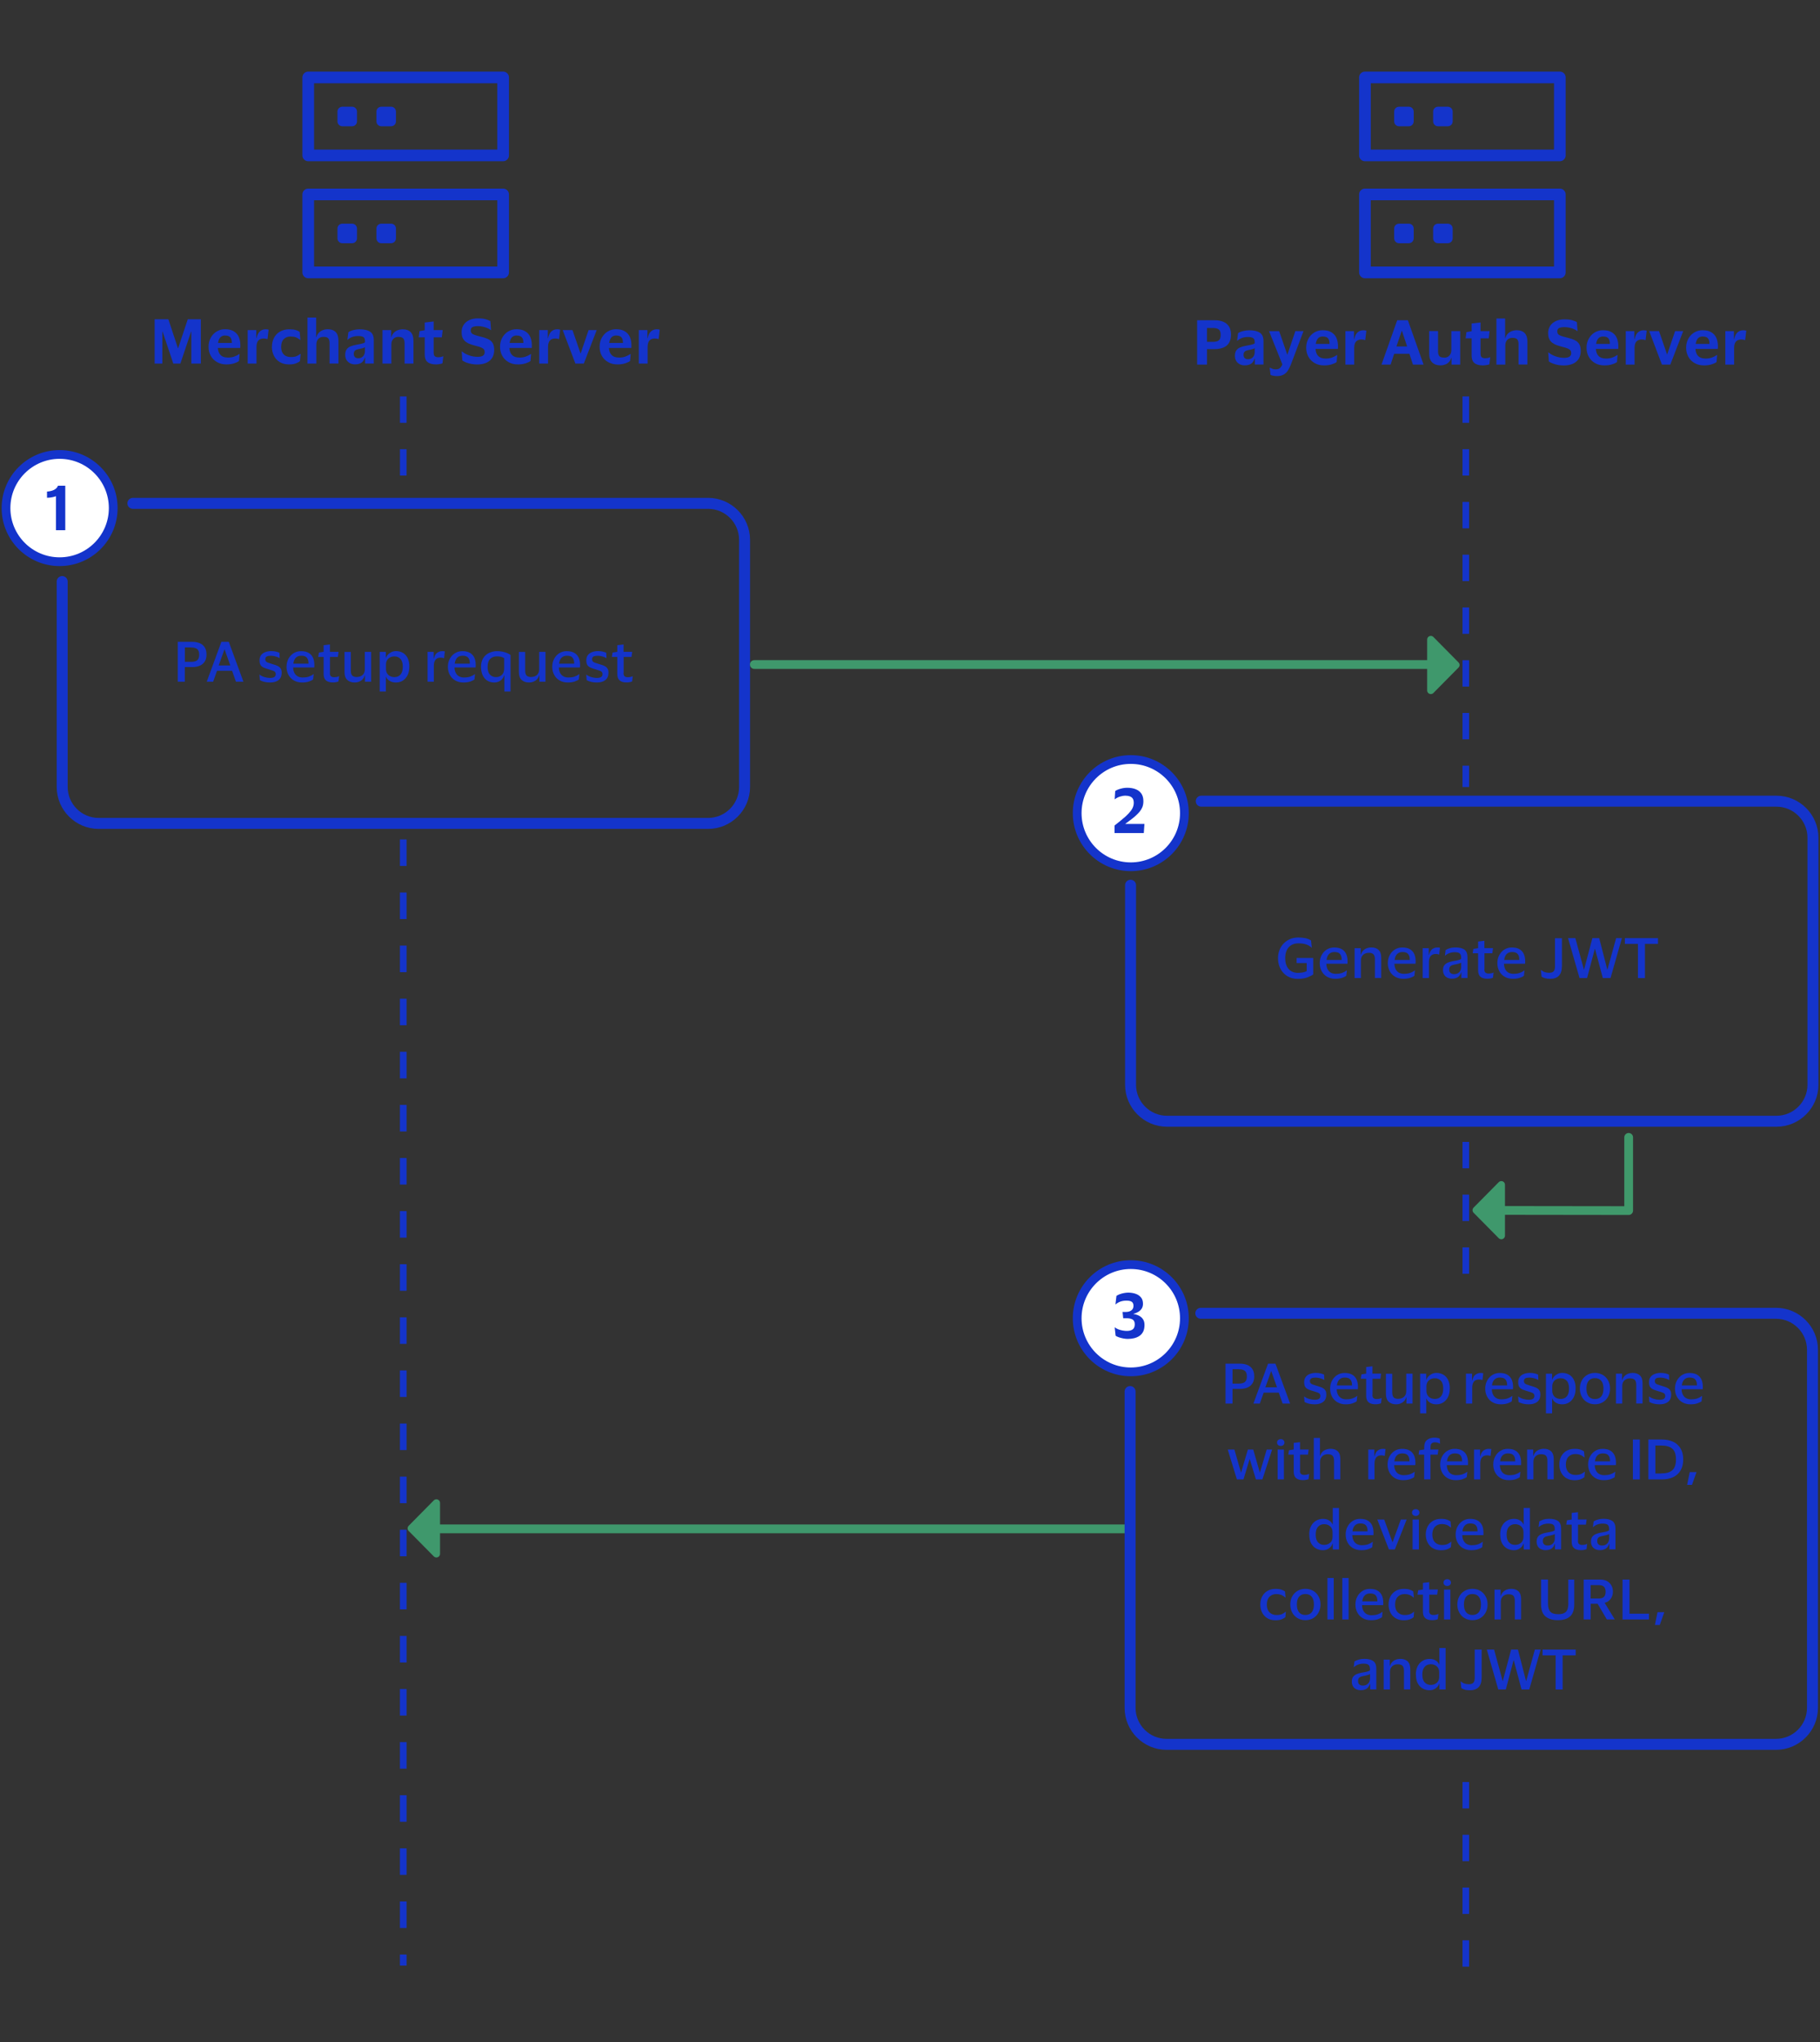 <?xml version="1.0" encoding="UTF-8"?>
<svg id="Layer_1" data-name="Layer 1" xmlns="http://www.w3.org/2000/svg" width="312" height="350" viewBox="0 0 312 350">
  <rect x="0" y="0" width="312" height="350" fill="#333333" stroke="none"/>
  <line x1="69.13" y1="143.85" x2="69.13" y2="336.85" style="fill: #fff; stroke: #1434cb; stroke-dasharray: 0 0 0 0 0 0 4.55 4.55 4.55 4.55 4.55 4.55; stroke-miterlimit: 10; stroke-width: 1.14px;"/>
  <line x1="69.13" y1="67.94" x2="69.13" y2="83.67" style="fill: #fff; stroke: #1434cb; stroke-dasharray: 0 0 0 0 0 0 4.52 4.52 4.52 4.52 4.52 4.52; stroke-miterlimit: 10; stroke-width: 1.13px;"/>
  <line x1="251.28" y1="305.39" x2="251.28" y2="340.86" style="fill: #fff; stroke: #1434cb; stroke-dasharray: 0 0 0 0 0 0 4.52 4.52 4.52 4.52 4.52 4.52; stroke-miterlimit: 10; stroke-width: 1.13px;"/>
  <line x1="251.28" y1="195.69" x2="251.28" y2="220.86" style="fill: #fff; stroke: #1434cb; stroke-dasharray: 0 0 0 0 0 0 4.52 4.52 4.52 4.52 4.52 4.52; stroke-miterlimit: 10; stroke-width: 1.13px;"/>
  <line x1="251.28" y1="67.94" x2="251.28" y2="134.87" style="fill: #fff; stroke: #1434cb; stroke-dasharray: 0 0 0 0 0 0 4.52 4.52 4.52 4.52 4.52 4.52; stroke-miterlimit: 10; stroke-width: 1.13px;"/>
  <g>
    <path d="M26.51,62.31v-7.6h2.35l1.64,4.95h.04l1.65-4.95h2.24v7.6h-1.63v-5.48h-.04l-1.84,5.48h-1.21l-1.84-5.48h-.04v5.48h-1.33Z" style="fill: #1434cb; stroke-width: 0px;"/>
    <path d="M39.02,61.28c.45,0,.84-.06,1.16-.18.32-.12.6-.26.85-.43h.04l-.1,1.2c-.18.14-.45.27-.82.39-.37.12-.81.19-1.33.19-.62,0-1.16-.13-1.62-.4-.46-.26-.82-.62-1.07-1.08-.25-.45-.38-.97-.38-1.54s.12-1.09.37-1.54c.24-.45.58-.81,1-1.07.42-.26.9-.4,1.44-.4.64,0,1.15.12,1.54.37s.67.57.84.97c.17.41.26.86.26,1.35,0,.07,0,.16,0,.26,0,.1-.01.19-.02.26h-3.83c.03.52.18.92.46,1.21.28.29.68.43,1.22.43ZM38.6,57.49c-.7,0-1.1.43-1.22,1.28h2.36v-.13c0-.35-.09-.62-.26-.83-.17-.21-.47-.31-.88-.31Z" style="fill: #1434cb; stroke-width: 0px;"/>
    <path d="M45.18,58.01c-.38,0-.68.12-.89.34-.21.23-.32.6-.32,1.1v2.86h-1.51v-5.74h1.47v1.39h.04c.12-.55.32-.95.59-1.18s.59-.35.96-.35c.24,0,.42.02.53.07l-.19,1.61h-.04c-.07-.03-.16-.05-.27-.07-.11-.02-.23-.03-.38-.03Z" style="fill: #1434cb; stroke-width: 0px;"/>
    <path d="M46.62,59.44c0-.57.12-1.09.35-1.54.23-.45.57-.81,1.02-1.07.45-.26.98-.4,1.6-.4.46,0,.83.04,1.12.13.29.09.51.2.67.32l.11,1.37h-.04c-.23-.19-.47-.34-.73-.44s-.57-.14-.93-.14c-.46,0-.84.15-1.14.44-.3.29-.45.74-.45,1.33,0,.41.07.74.22,1,.14.26.34.45.59.57s.53.18.85.18c.39,0,.71-.05.95-.14s.47-.23.67-.4h.05l-.11,1.23c-.15.15-.38.28-.68.39-.3.12-.69.18-1.18.18-.63,0-1.16-.13-1.6-.4-.44-.26-.77-.62-1-1.08-.23-.45-.35-.97-.35-1.54Z" style="fill: #1434cb; stroke-width: 0px;"/>
    <path d="M55.45,57.73c-.38,0-.67.12-.89.35s-.33.56-.33.97v3.26h-1.52v-7.9h1.49v3.37h.04c.09-.32.23-.58.43-.78.21-.2.44-.34.7-.44.26-.09.52-.14.78-.14,1.25,0,1.87.66,1.87,1.97v3.91h-1.52v-3.49c0-.39-.08-.66-.23-.83-.15-.17-.42-.25-.81-.25Z" style="fill: #1434cb; stroke-width: 0px;"/>
    <path d="M59.55,58.24l.17-1.31c.21-.15.49-.27.84-.36.35-.09.71-.14,1.08-.14.8,0,1.4.14,1.82.42.42.28.62.77.62,1.46v3.99h-1.49v-1.01h-.04c-.15.43-.35.72-.62.89-.27.17-.63.26-1.09.26-.3,0-.58-.06-.83-.19-.25-.13-.45-.31-.6-.55s-.23-.53-.23-.88c0-.39.08-.71.24-.94.16-.23.38-.4.67-.52.29-.12.62-.21,1-.28.33-.06.59-.11.78-.15.19-.04.34-.08.44-.12.1-.04.19-.09.26-.15v-.23c0-.29-.08-.51-.24-.64s-.46-.21-.92-.21c-.36,0-.7.05-1,.16-.3.11-.58.27-.84.5h-.03ZM62.56,60.32v-.83c-.08.07-.21.13-.4.18s-.42.11-.72.16c-.24.05-.44.13-.58.25s-.21.31-.21.57c0,.24.07.42.2.55.13.13.32.19.56.19.25,0,.46-.05.63-.17.17-.11.3-.25.38-.42.09-.17.13-.33.13-.49Z" style="fill: #1434cb; stroke-width: 0px;"/>
    <path d="M68.31,57.73c-.38,0-.67.12-.89.35s-.33.56-.33.97v3.26h-1.52v-5.74h1.49v1.22h.03c.09-.32.24-.58.44-.78s.43-.35.69-.44c.26-.09.52-.14.78-.14,1.25,0,1.88.66,1.88,1.97v3.91h-1.52v-3.49c0-.39-.08-.66-.23-.83-.16-.17-.42-.25-.81-.25Z" style="fill: #1434cb; stroke-width: 0px;"/>
    <path d="M74.35,60.49c0,.29.07.48.21.58.14.1.32.15.53.15.2,0,.37-.02.51-.05s.27-.07.38-.12h.02l-.15,1.21c-.06.03-.15.07-.28.09-.13.03-.27.05-.41.07-.15.02-.27.03-.38.03-.66,0-1.15-.13-1.48-.4-.33-.26-.49-.7-.49-1.29v-2.95h-1.03l.14-1.07.89-.15v-1.32l1.53-.18v1.48h1.55l-.15,1.24h-1.4v2.68Z" style="fill: #1434cb; stroke-width: 0px;"/>
    <path d="M79.13,56.95c0-.5.12-.93.35-1.28.23-.35.56-.62.98-.82.42-.19.91-.29,1.46-.29s1.03.05,1.35.15c.33.1.59.2.79.32l.12,1.54h-.04c-.17-.14-.38-.26-.63-.36-.25-.1-.51-.18-.79-.24-.28-.06-.55-.08-.81-.08-.37,0-.66.05-.88.15-.22.1-.33.29-.33.56,0,.21.05.37.15.49.1.12.26.21.48.29s.51.17.88.26c.36.09.69.18.99.28.31.1.57.22.8.38.23.16.4.37.53.63.12.26.19.6.19,1.02,0,.81-.26,1.43-.77,1.86-.51.43-1.23.65-2.16.65-.3,0-.61-.03-.93-.08-.32-.06-.61-.14-.89-.24-.28-.1-.51-.22-.71-.36l-.11-1.55h.05c.33.28.73.5,1.22.67.48.17.96.25,1.45.25.42,0,.72-.06.92-.2.2-.13.3-.33.3-.6,0-.19-.04-.35-.13-.47-.09-.12-.25-.23-.47-.33-.22-.09-.54-.19-.95-.29-.31-.08-.61-.17-.89-.27-.29-.1-.54-.23-.77-.39s-.41-.38-.54-.64c-.13-.26-.2-.6-.2-1Z" style="fill: #1434cb; stroke-width: 0px;"/>
    <path d="M88.99,61.28c.45,0,.84-.06,1.16-.18.32-.12.6-.26.85-.43h.04l-.1,1.2c-.18.14-.45.27-.82.39-.37.12-.81.19-1.33.19-.62,0-1.16-.13-1.62-.4-.46-.26-.82-.62-1.07-1.08-.25-.45-.38-.97-.38-1.54s.12-1.09.37-1.54c.24-.45.58-.81,1-1.07.42-.26.9-.4,1.44-.4.64,0,1.15.12,1.54.37s.67.57.84.97c.17.41.26.86.26,1.35,0,.07,0,.16,0,.26,0,.1-.01.19-.02.26h-3.83c.03.52.18.92.46,1.21.28.29.68.43,1.22.43ZM88.58,57.49c-.7,0-1.1.43-1.22,1.28h2.36v-.13c0-.35-.09-.62-.26-.83-.17-.21-.47-.31-.88-.31Z" style="fill: #1434cb; stroke-width: 0px;"/>
    <path d="M95.16,58.01c-.38,0-.68.12-.89.34-.21.23-.32.6-.32,1.1v2.86h-1.51v-5.74h1.47v1.39h.04c.12-.55.32-.95.59-1.18s.59-.35.96-.35c.24,0,.42.02.53.07l-.19,1.61h-.04c-.07-.03-.16-.05-.27-.07-.11-.02-.23-.03-.38-.03Z" style="fill: #1434cb; stroke-width: 0px;"/>
    <path d="M98.14,56.57l1.38,4h.02l1.36-4h1.39l-2.21,5.74h-1.44l-2.18-5.74h1.67Z" style="fill: #1434cb; stroke-width: 0px;"/>
    <path d="M106.06,61.28c.45,0,.84-.06,1.16-.18.32-.12.6-.26.85-.43h.04l-.1,1.2c-.18.14-.45.27-.82.39-.37.12-.81.19-1.33.19-.62,0-1.16-.13-1.62-.4-.46-.26-.82-.62-1.07-1.08-.25-.45-.38-.97-.38-1.54s.12-1.09.37-1.54c.24-.45.58-.81,1-1.07.42-.26.9-.4,1.44-.4.64,0,1.15.12,1.54.37s.67.57.84.97c.17.41.26.86.26,1.35,0,.07,0,.16,0,.26,0,.1-.01.19-.02.26h-3.83c.03.52.18.92.46,1.21.28.29.68.43,1.22.43ZM105.65,57.49c-.7,0-1.1.43-1.22,1.28h2.36v-.13c0-.35-.09-.62-.26-.83-.17-.21-.47-.31-.88-.31Z" style="fill: #1434cb; stroke-width: 0px;"/>
    <path d="M112.23,58.01c-.38,0-.68.12-.89.34-.21.23-.32.6-.32,1.1v2.86h-1.51v-5.74h1.47v1.39h.04c.12-.55.32-.95.59-1.18s.59-.35.96-.35c.24,0,.42.02.53.07l-.19,1.61h-.04c-.07-.03-.16-.05-.27-.07-.11-.02-.23-.03-.38-.03Z" style="fill: #1434cb; stroke-width: 0px;"/>
  </g>
  <g>
    <path d="M205.22,62.48v-7.6h3.01c.55,0,1.03.08,1.45.25.42.17.75.44.99.8s.36.84.36,1.42-.12,1.07-.36,1.44-.57.63-.99.79c-.42.16-.91.25-1.45.25h-1.32v2.65h-1.69ZM207.99,56.21h-1.08v2.37h1.08c.41,0,.72-.08.94-.25.22-.17.33-.48.33-.94s-.11-.76-.33-.93c-.22-.17-.53-.25-.94-.25Z" style="fill: #1434cb; stroke-width: 0px;"/>
    <path d="M212.07,58.41l.17-1.31c.21-.15.49-.27.84-.36.35-.09.71-.14,1.08-.14.8,0,1.4.14,1.82.42.42.28.62.77.62,1.46v3.99h-1.49v-1.01h-.04c-.15.43-.35.72-.62.89-.27.17-.63.26-1.09.26-.3,0-.58-.06-.83-.19-.25-.13-.45-.31-.6-.55s-.23-.53-.23-.88c0-.39.08-.71.24-.94.16-.23.38-.4.67-.52.29-.12.62-.21,1-.28.33-.06.59-.11.78-.15.19-.04.34-.08.44-.12.1-.04.19-.09.26-.15v-.23c0-.29-.08-.51-.24-.64s-.46-.21-.92-.21c-.36,0-.7.05-1,.16-.3.11-.58.27-.84.5h-.03ZM215.09,60.49v-.83c-.08.07-.21.13-.4.18s-.42.11-.72.16c-.24.05-.44.13-.58.25s-.21.31-.21.57c0,.24.07.42.2.55.13.13.32.19.56.19.25,0,.46-.05.63-.17.17-.11.3-.25.38-.42.09-.17.13-.33.13-.49Z" style="fill: #1434cb; stroke-width: 0px;"/>
    <path d="M219.28,56.74l1.39,4.02h.03l1.36-4.02h1.4l-2.17,5.74c-.15.39-.33.74-.52,1.04-.2.3-.45.53-.75.69-.3.16-.67.24-1.12.24-.18,0-.37-.02-.58-.05-.21-.03-.38-.08-.51-.15l-.15-1.24h.03c.15.08.3.15.46.21s.34.08.54.08c.32,0,.56-.07.72-.22.16-.15.31-.36.42-.64l-2.28-5.69h1.71Z" style="fill: #1434cb; stroke-width: 0px;"/>
    <path d="M227.19,61.45c.45,0,.84-.06,1.16-.18.32-.12.6-.26.85-.43h.04l-.1,1.2c-.18.14-.45.27-.82.39-.37.12-.81.19-1.33.19-.62,0-1.16-.13-1.62-.4-.46-.26-.82-.62-1.07-1.08-.25-.45-.38-.97-.38-1.54s.12-1.09.37-1.54c.24-.45.58-.81,1-1.07.42-.26.9-.4,1.44-.4.64,0,1.15.12,1.54.37s.67.57.84.97c.17.41.26.86.26,1.35,0,.07,0,.16,0,.26,0,.1-.01.19-.02.26h-3.83c.03.52.18.92.46,1.21.28.29.68.43,1.22.43ZM226.78,57.66c-.7,0-1.1.43-1.22,1.28h2.36v-.13c0-.35-.09-.62-.26-.83-.17-.21-.47-.31-.88-.31Z" style="fill: #1434cb; stroke-width: 0px;"/>
    <path d="M233.36,58.18c-.38,0-.68.12-.89.34-.21.23-.32.6-.32,1.1v2.86h-1.51v-5.74h1.47v1.39h.04c.12-.55.32-.95.59-1.18s.59-.35.96-.35c.24,0,.42.02.53.07l-.19,1.61h-.04c-.07-.03-.16-.05-.27-.07-.11-.02-.23-.03-.38-.03Z" style="fill: #1434cb; stroke-width: 0px;"/>
    <path d="M238.38,62.48h-1.55l2.69-7.6h1.83l2.69,7.6h-1.82l-.61-1.85h-2.61l-.61,1.85ZM239.39,59.37h1.83l-.89-2.68h-.03l-.91,2.68Z" style="fill: #1434cb; stroke-width: 0px;"/>
    <path d="M247.57,61.3c.37,0,.67-.12.89-.36.22-.24.34-.55.34-.94v-3.26h1.52v5.74h-1.49v-1.19h-.03c-.09.32-.23.58-.43.77-.19.2-.41.34-.66.42-.25.09-.5.13-.76.13-.62,0-1.1-.17-1.44-.51-.34-.34-.51-.83-.51-1.48v-3.89h1.52v3.47c0,.39.08.67.23.83.15.17.42.25.81.25Z" style="fill: #1434cb; stroke-width: 0px;"/>
    <path d="M253.82,60.66c0,.29.07.48.21.58.14.1.32.15.53.15.2,0,.37-.02.51-.05s.27-.07.38-.12h.02l-.15,1.21c-.06.03-.15.07-.28.09-.13.03-.27.05-.41.07-.15.02-.27.03-.38.03-.66,0-1.15-.13-1.48-.4-.33-.26-.49-.7-.49-1.29v-2.95h-1.03l.14-1.07.89-.15v-1.32l1.53-.18v1.48h1.55l-.15,1.24h-1.4v2.68Z" style="fill: #1434cb; stroke-width: 0px;"/>
    <path d="M259.27,57.9c-.38,0-.67.12-.89.35s-.33.56-.33.97v3.26h-1.52v-7.9h1.49v3.37h.04c.09-.32.23-.58.43-.78.21-.2.44-.34.7-.44.26-.09.52-.14.78-.14,1.25,0,1.87.66,1.87,1.97v3.91h-1.52v-3.49c0-.39-.08-.66-.23-.83-.15-.17-.42-.25-.81-.25Z" style="fill: #1434cb; stroke-width: 0px;"/>
    <path d="M265.39,57.12c0-.5.12-.93.35-1.28.23-.35.56-.62.98-.82.42-.19.91-.29,1.46-.29s1.03.05,1.35.15c.33.1.59.2.79.32l.12,1.54h-.04c-.17-.14-.38-.26-.63-.36-.25-.1-.51-.18-.79-.24-.28-.06-.55-.08-.81-.08-.37,0-.66.05-.88.15-.22.1-.33.29-.33.56,0,.21.05.37.15.49.1.12.26.21.48.29s.51.17.88.26c.36.09.69.18.99.28.31.1.57.22.8.38.23.16.4.37.53.63.12.26.19.6.19,1.02,0,.81-.26,1.43-.77,1.86-.51.43-1.23.65-2.16.65-.3,0-.61-.03-.93-.08-.32-.06-.61-.14-.89-.24-.28-.1-.51-.22-.71-.36l-.11-1.55h.05c.33.28.73.5,1.22.67.48.17.96.25,1.45.25.42,0,.72-.06.92-.2.2-.13.3-.33.3-.6,0-.19-.04-.35-.13-.47-.09-.12-.25-.23-.47-.33-.22-.09-.54-.19-.95-.29-.31-.08-.61-.17-.89-.27-.29-.1-.54-.23-.77-.39s-.41-.38-.54-.64c-.13-.26-.2-.6-.2-1Z" style="fill: #1434cb; stroke-width: 0px;"/>
    <path d="M275.25,61.45c.45,0,.84-.06,1.16-.18.32-.12.6-.26.85-.43h.04l-.1,1.2c-.18.14-.45.27-.82.39-.37.12-.81.19-1.33.19-.62,0-1.16-.13-1.62-.4-.46-.26-.82-.62-1.07-1.08-.25-.45-.38-.97-.38-1.54s.12-1.09.37-1.54c.24-.45.58-.81,1-1.07.42-.26.9-.4,1.44-.4.64,0,1.15.12,1.54.37s.67.57.84.97c.17.41.26.86.26,1.35,0,.07,0,.16,0,.26,0,.1-.01.19-.02.26h-3.83c.03.52.18.92.46,1.21.28.29.68.43,1.22.43ZM274.84,57.66c-.7,0-1.1.43-1.22,1.28h2.36v-.13c0-.35-.09-.62-.26-.83-.17-.21-.47-.31-.88-.31Z" style="fill: #1434cb; stroke-width: 0px;"/>
    <path d="M281.42,58.18c-.38,0-.68.12-.89.34-.21.23-.32.6-.32,1.1v2.86h-1.51v-5.74h1.47v1.39h.04c.12-.55.32-.95.59-1.18s.59-.35.96-.35c.24,0,.42.02.53.07l-.19,1.61h-.04c-.07-.03-.16-.05-.27-.07-.11-.02-.23-.03-.38-.03Z" style="fill: #1434cb; stroke-width: 0px;"/>
    <path d="M284.4,56.74l1.38,4h.02l1.36-4h1.39l-2.21,5.74h-1.44l-2.18-5.74h1.67Z" style="fill: #1434cb; stroke-width: 0px;"/>
    <path d="M292.32,61.45c.45,0,.84-.06,1.16-.18.32-.12.6-.26.85-.43h.04l-.1,1.2c-.18.14-.45.27-.82.39-.37.12-.81.19-1.33.19-.62,0-1.16-.13-1.62-.4-.46-.26-.82-.62-1.07-1.08-.25-.45-.38-.97-.38-1.54s.12-1.09.37-1.54c.24-.45.58-.81,1-1.07.42-.26.9-.4,1.44-.4.64,0,1.15.12,1.54.37s.67.57.84.97c.17.41.26.86.26,1.35,0,.07,0,.16,0,.26,0,.1-.01.19-.02.26h-3.83c.03.52.18.92.46,1.21.28.29.68.43,1.22.43ZM291.91,57.66c-.7,0-1.1.43-1.22,1.28h2.36v-.13c0-.35-.09-.62-.26-.83-.17-.21-.47-.31-.88-.31Z" style="fill: #1434cb; stroke-width: 0px;"/>
    <path d="M298.49,58.18c-.38,0-.68.12-.89.34-.21.23-.32.6-.32,1.1v2.86h-1.51v-5.74h1.47v1.39h.04c.12-.55.32-.95.59-1.18s.59-.35.96-.35c.24,0,.42.02.53.07l-.19,1.61h-.04c-.07-.03-.16-.05-.27-.07-.11-.02-.23-.03-.38-.03Z" style="fill: #1434cb; stroke-width: 0px;"/>
  </g>
  <path d="M22.78,86.26h98.61c3.44,0,6.25,2.81,6.25,6.25v42.35c0,3.44-2.81,6.25-6.25,6.25H16.91c-3.44,0-6.25-2.81-6.25-6.25v-35.2" style="fill: none; stroke: #1434cb; stroke-linecap: round; stroke-miterlimit: 10; stroke-width: 1.88px;"/>
  <path d="M205.93,137.3h98.61c3.44,0,6.25,2.81,6.25,6.25v42.35c0,3.44-2.81,6.25-6.25,6.25h-104.48c-3.44,0-6.25-2.81-6.25-6.25v-34.2" style="fill: none; stroke: #1434cb; stroke-linecap: round; stroke-miterlimit: 10; stroke-width: 1.88px;"/>
  <g>
    <path d="M30.48,116.83v-6.84h2.47c.49,0,.91.08,1.28.23.37.15.65.39.86.71.2.32.31.73.31,1.23s-.1.91-.31,1.22c-.21.32-.49.55-.86.71-.37.15-.79.23-1.28.23h-1.27v2.51h-1.2ZM32.78,110.95h-1.09v2.47h1.09c.45,0,.79-.09,1.02-.27.23-.18.35-.5.35-.96s-.12-.78-.35-.96c-.23-.18-.57-.27-1.02-.27Z" style="fill: #1434cb; stroke-width: 0px;"/>
    <path d="M36.54,116.83h-1.1l2.51-6.84h1.27l2.51,6.84h-1.28l-.66-1.87h-2.59l-.66,1.87ZM37.5,114.04h1.98l-.98-2.76h-.02l-.99,2.76Z" style="fill: #1434cb; stroke-width: 0px;"/>
    <path d="M44.49,113.15c0-.35.09-.64.26-.87.17-.23.41-.41.71-.52.3-.12.64-.18,1.02-.18.33,0,.62.03.86.09.24.06.43.13.57.2l.04.92h-.02c-.11-.08-.26-.15-.43-.21-.17-.06-.36-.11-.55-.15-.19-.04-.37-.05-.54-.05-.27,0-.5.04-.67.12-.17.08-.26.24-.26.48,0,.16.04.28.11.36s.19.16.35.22c.16.06.36.13.61.2.25.08.49.15.7.22.21.07.39.16.55.26.15.1.27.23.36.4s.13.38.13.64c0,.56-.18.98-.53,1.26-.36.28-.84.42-1.46.42-.36,0-.69-.04-.99-.11s-.55-.17-.76-.29l-.07-.95h.02c.22.18.49.32.82.42.33.1.65.15.96.15.34,0,.59-.05.75-.16.16-.1.24-.27.24-.51,0-.15-.04-.27-.12-.36s-.21-.16-.38-.22c-.17-.06-.38-.13-.65-.21-.31-.09-.59-.18-.84-.28-.24-.1-.44-.24-.58-.43-.14-.19-.21-.47-.21-.85Z" style="fill: #1434cb; stroke-width: 0px;"/>
    <path d="M51.91,116.1c.43,0,.78-.05,1.07-.16.28-.1.54-.24.76-.42h.03l-.09.91c-.15.13-.38.24-.71.36-.32.11-.72.17-1.19.17-.53,0-1-.12-1.4-.35-.4-.23-.71-.55-.93-.96-.22-.4-.33-.87-.33-1.38s.11-.98.33-1.38c.22-.4.51-.72.88-.95.37-.23.79-.35,1.26-.35.55,0,1,.1,1.33.3s.58.48.74.83c.15.35.23.76.23,1.21,0,.06,0,.13,0,.22s-.01.16-.02.23h-3.62v.02c.02.53.17.95.45,1.25.28.3.68.46,1.21.46ZM51.63,112.37c-.39,0-.69.12-.92.35-.23.23-.37.57-.42,1.01h2.59v-.11c0-.38-.09-.68-.28-.91-.18-.23-.51-.34-.97-.34Z" style="fill: #1434cb; stroke-width: 0px;"/>
    <path d="M56.55,115.33c0,.29.07.48.2.58.13.1.3.15.52.15.18,0,.34-.02.48-.05.14-.03.26-.07.36-.12h.02l-.1.88c-.08.05-.22.09-.41.13-.19.04-.38.05-.55.05-.52,0-.91-.11-1.18-.34-.27-.23-.41-.6-.41-1.11v-2.92h-.93l.12-.75.81-.13v-1.13l1.08-.13v1.26h1.48l-.12.88h-1.35v2.74Z" style="fill: #1434cb; stroke-width: 0px;"/>
    <path d="M61.24,116.01c.37,0,.69-.12.93-.35.25-.23.37-.54.37-.93v-3.02h1.08v5.12h-1.05v-1.07h-.04c-.09.29-.22.52-.41.7s-.39.3-.61.38c-.23.08-.46.12-.69.12-.55,0-.98-.15-1.29-.44s-.47-.74-.47-1.33v-3.47h1.08v3.2c0,.38.08.67.23.84s.44.27.85.27Z" style="fill: #1434cb; stroke-width: 0px;"/>
    <path d="M70.17,114.27c0,.56-.1,1.04-.3,1.44-.2.4-.48.71-.82.93-.35.22-.74.32-1.18.32-.42,0-.78-.09-1.08-.28s-.51-.42-.6-.69h-.04v2.51h-1.06v-6.79h1.05v1h.04c.07-.21.19-.4.36-.57s.37-.3.6-.41c.23-.1.49-.15.76-.15.43,0,.82.1,1.17.3.34.2.62.5.81.89.2.4.3.89.3,1.49ZM66.17,113.88v.78c0,.29.07.54.2.75.13.21.3.36.52.47.22.11.47.16.74.16.42,0,.76-.14,1.02-.43s.4-.74.4-1.35-.13-1.05-.4-1.34c-.27-.29-.61-.43-1.02-.43-.27,0-.52.05-.74.16s-.39.27-.52.47c-.13.21-.2.46-.2.75Z" style="fill: #1434cb; stroke-width: 0px;"/>
    <path d="M75.55,112.7c-.37,0-.66.11-.87.34-.2.23-.31.58-.31,1.06v2.73h-1.07v-5.12h1.04v1.15h.04c.11-.47.3-.81.56-.99.26-.19.55-.28.88-.28.2,0,.35.02.44.04l-.13,1.17h-.03c-.06-.02-.14-.05-.23-.07-.09-.02-.2-.03-.32-.03Z" style="fill: #1434cb; stroke-width: 0px;"/>
    <path d="M79.57,116.1c.43,0,.78-.05,1.07-.16.28-.1.54-.24.76-.42h.03l-.09.91c-.15.13-.38.24-.71.36-.32.11-.72.17-1.19.17-.53,0-1-.12-1.4-.35-.4-.23-.71-.55-.93-.96-.22-.4-.33-.87-.33-1.38s.11-.98.33-1.38c.22-.4.51-.72.88-.95.37-.23.79-.35,1.26-.35.55,0,1,.1,1.33.3s.58.48.74.83c.15.35.23.76.23,1.21,0,.06,0,.13,0,.22s-.01.16-.02.23h-3.62v.02c.02.53.17.95.45,1.25.28.3.68.46,1.21.46ZM79.29,112.37c-.39,0-.69.12-.92.35-.23.23-.37.57-.42,1.01h2.59v-.11c0-.38-.09-.68-.28-.91-.18-.23-.51-.34-.97-.34Z" style="fill: #1434cb; stroke-width: 0px;"/>
    <path d="M85.19,111.59c.48,0,.92.06,1.33.18s.74.28,1,.48v6.25h-1.06v-2.74h-.05c-.11.4-.33.69-.65.9-.32.2-.66.3-1.02.3-.47,0-.87-.11-1.21-.32-.34-.22-.6-.52-.79-.93-.18-.4-.28-.88-.28-1.44s.12-1.07.37-1.47.58-.7,1-.9.87-.31,1.35-.31ZM85.18,112.48c-.46,0-.84.14-1.14.43s-.45.74-.45,1.36.13,1.04.39,1.33.62.44,1.08.44c.38,0,.7-.13.97-.38.27-.25.4-.62.4-1.09v-1.78c-.29-.21-.71-.31-1.25-.31Z" style="fill: #1434cb; stroke-width: 0px;"/>
    <path d="M91.13,116.01c.37,0,.69-.12.93-.35.25-.23.37-.54.37-.93v-3.02h1.08v5.12h-1.05v-1.07h-.04c-.09.29-.22.52-.41.7s-.39.3-.61.38c-.23.08-.46.12-.69.12-.55,0-.98-.15-1.29-.44s-.47-.74-.47-1.33v-3.47h1.08v3.2c0,.38.08.67.23.84s.44.27.85.27Z" style="fill: #1434cb; stroke-width: 0px;"/>
    <path d="M97.46,116.1c.43,0,.78-.05,1.07-.16.28-.1.54-.24.76-.42h.03l-.09.91c-.15.13-.38.24-.71.36-.32.11-.72.17-1.19.17-.53,0-1-.12-1.4-.35-.4-.23-.71-.55-.93-.96-.22-.4-.33-.87-.33-1.38s.11-.98.33-1.38c.22-.4.51-.72.88-.95.37-.23.79-.35,1.26-.35.55,0,1,.1,1.33.3s.58.48.74.83c.15.35.23.76.23,1.21,0,.06,0,.13,0,.22s-.01.16-.02.23h-3.62v.02c.02.53.17.95.45,1.25.28.3.68.46,1.21.46ZM97.18,112.37c-.39,0-.69.12-.92.35-.23.23-.37.57-.42,1.01h2.59v-.11c0-.38-.09-.68-.28-.91-.18-.23-.51-.34-.97-.34Z" style="fill: #1434cb; stroke-width: 0px;"/>
    <path d="M100.51,113.15c0-.35.09-.64.26-.87.17-.23.41-.41.71-.52.3-.12.64-.18,1.02-.18.33,0,.62.03.86.09.24.06.43.13.57.2l.04.92h-.02c-.11-.08-.26-.15-.43-.21-.17-.06-.36-.11-.55-.15-.19-.04-.37-.05-.54-.05-.27,0-.5.04-.67.12-.17.08-.26.24-.26.48,0,.16.04.28.11.36s.19.16.35.22c.16.06.36.13.61.2.25.08.49.15.7.22.21.07.39.16.55.26.15.1.27.23.36.4s.13.38.13.64c0,.56-.18.98-.53,1.26-.36.28-.84.42-1.46.42-.36,0-.69-.04-.99-.11s-.55-.17-.76-.29l-.07-.95h.02c.22.18.49.32.82.42.33.1.65.15.96.15.34,0,.59-.05.75-.16.16-.1.24-.27.24-.51,0-.15-.04-.27-.12-.36s-.21-.16-.38-.22c-.17-.06-.38-.13-.65-.21-.31-.09-.59-.18-.84-.28-.24-.1-.44-.24-.58-.43-.14-.19-.21-.47-.21-.85Z" style="fill: #1434cb; stroke-width: 0px;"/>
    <path d="M106.89,115.33c0,.29.07.48.2.58.13.1.3.15.52.15.18,0,.34-.02.48-.05.14-.03.26-.07.36-.12h.02l-.1.88c-.08.05-.22.09-.41.13-.19.04-.38.05-.55.05-.52,0-.91-.11-1.18-.34-.27-.23-.41-.6-.41-1.11v-2.92h-.93l.12-.75.81-.13v-1.13l1.08-.13v1.26h1.48l-.12.88h-1.35v2.74Z" style="fill: #1434cb; stroke-width: 0px;"/>
  </g>
  <circle cx="10.22" cy="87.07" r="9.19" style="fill: #fff; stroke: #1434cb; stroke-miterlimit: 10; stroke-width: 1.5px;"/>
  <path d="M9.58,85.03c-.12.06-.33.12-.62.18-.29.06-.59.09-.9.09v-1.06c.46-.03.86-.12,1.2-.29s.56-.4.68-.71h1.25v7.62h-1.6v-5.82Z" style="fill: #1434cb; stroke-width: 0px;"/>
  <circle cx="193.85" cy="139.35" r="9.19" style="fill: #fff; stroke: #1434cb; stroke-miterlimit: 10; stroke-width: 1.5px;"/>
  <path d="M192.93,136.35c-.25,0-.55.05-.89.15-.34.1-.64.25-.91.46h-.04l.09-1.41c.18-.12.39-.22.63-.3.24-.08.48-.14.73-.19.25-.04.48-.06.7-.06.54,0,1.02.08,1.43.24.41.16.74.4.98.74.24.33.36.78.36,1.32,0,.39-.06.72-.17,1.01-.12.28-.27.54-.45.76s-.39.43-.6.63c-.17.17-.43.39-.77.65-.34.26-.72.54-1.14.85h3.31l-.11,1.56h-5.01v-1.29c.41-.33.77-.61,1.07-.86.3-.24.57-.47.79-.67.22-.2.43-.41.62-.62.25-.27.45-.54.59-.82.14-.28.22-.59.22-.94,0-.44-.13-.75-.38-.93-.25-.18-.6-.27-1.04-.27Z" style="fill: #1434cb; stroke-width: 0px;"/>
  <g>
    <path d="M222.58,166.72c.3,0,.57-.03.81-.08.24-.06.45-.13.62-.22v-1.38h-1.73v-.87h2.84v2.82c-.25.19-.6.36-1.04.52-.44.16-.98.24-1.6.24-.52,0-.99-.09-1.41-.27-.42-.18-.78-.44-1.07-.76-.3-.32-.52-.7-.68-1.13s-.23-.89-.23-1.39.08-.96.25-1.39c.17-.43.4-.8.71-1.12s.68-.57,1.1-.76c.43-.18.9-.27,1.41-.27.46,0,.87.04,1.24.12.37.08.69.21.95.39l.13,1.23h-.04c-.49-.49-1.24-.74-2.23-.74-.72,0-1.29.23-1.69.68s-.6,1.07-.6,1.86.19,1.4.58,1.85c.39.45.95.68,1.67.68Z" style="fill: #1434cb; stroke-width: 0px;"/>
    <path d="M229.03,166.88c.43,0,.78-.05,1.07-.16.28-.1.54-.24.76-.42h.03l-.09.91c-.15.13-.38.25-.71.36-.32.11-.72.17-1.19.17-.53,0-1-.12-1.4-.35-.4-.23-.71-.55-.93-.96-.22-.41-.33-.87-.33-1.38s.11-.97.33-1.38c.22-.4.51-.72.88-.95.37-.23.79-.35,1.26-.35.55,0,1,.1,1.33.3.34.2.58.48.74.83.15.35.23.76.23,1.21,0,.06,0,.13,0,.22s-.01.16-.02.23h-3.62v.02c.02.53.17.95.45,1.26.28.3.68.45,1.21.45ZM228.75,163.15c-.39,0-.69.12-.92.35s-.37.57-.42,1.01h2.59v-.11c0-.38-.09-.68-.28-.91-.18-.23-.51-.34-.97-.34Z" style="fill: #1434cb; stroke-width: 0px;"/>
    <path d="M234.61,163.29c-.38,0-.69.12-.94.35-.25.23-.37.55-.37.95v3.02h-1.08v-5.12h1.05v1.08h.04c.08-.29.22-.52.41-.7.19-.18.4-.31.64-.39s.47-.12.7-.12c.55,0,.97.14,1.27.43s.45.73.45,1.32v3.49h-1.08v-3.2c0-.38-.08-.67-.24-.85-.16-.18-.44-.27-.85-.27Z" style="fill: #1434cb; stroke-width: 0px;"/>
    <path d="M240.7,166.88c.43,0,.78-.05,1.07-.16.28-.1.54-.24.76-.42h.03l-.09.91c-.15.13-.38.25-.71.36-.32.11-.72.17-1.19.17-.53,0-1-.12-1.4-.35-.4-.23-.71-.55-.93-.96-.22-.41-.33-.87-.33-1.38s.11-.97.33-1.38c.22-.4.51-.72.88-.95.37-.23.79-.35,1.26-.35.55,0,1,.1,1.33.3.34.2.58.48.74.83.15.35.23.76.23,1.21,0,.06,0,.13,0,.22s-.01.16-.02.23h-3.62v.02c.02.53.17.95.45,1.26.28.3.68.45,1.21.45ZM240.42,163.15c-.39,0-.69.12-.92.35s-.37.57-.42,1.01h2.59v-.11c0-.38-.09-.68-.28-.91-.18-.23-.51-.34-.97-.34Z" style="fill: #1434cb; stroke-width: 0px;"/>
    <path d="M246.14,163.48c-.37,0-.66.11-.87.34-.2.23-.31.58-.31,1.06v2.73h-1.07v-5.12h1.04v1.15h.04c.11-.47.3-.8.56-.99.26-.19.55-.28.88-.28.2,0,.35.01.44.04l-.13,1.17h-.03c-.06-.02-.14-.05-.23-.07-.09-.02-.2-.03-.32-.03Z" style="fill: #1434cb; stroke-width: 0px;"/>
    <path d="M247.7,163.79l.12-.98c.19-.13.43-.23.73-.32.3-.09.62-.13.96-.13.68,0,1.19.13,1.54.38.34.25.52.69.52,1.29v3.57h-1.05v-.95h-.04c-.13.38-.33.66-.59.82-.26.17-.6.25-1,.25-.27,0-.52-.05-.76-.16-.23-.11-.42-.27-.55-.49s-.21-.49-.21-.81c0-.34.07-.61.21-.81.14-.2.34-.36.59-.47.25-.11.55-.2.88-.26.43-.07.76-.13.97-.19.21-.05.37-.13.46-.22v-.22c0-.32-.08-.55-.23-.69-.15-.14-.45-.22-.88-.22-.31,0-.61.05-.89.15-.28.1-.53.25-.76.45h-.03ZM250.49,165.86v-.9c-.08.07-.22.13-.42.18-.21.06-.46.11-.77.17-.27.05-.48.13-.63.25s-.23.32-.23.6c0,.26.07.46.22.59s.35.19.61.19.48-.06.66-.17c.18-.11.32-.25.41-.42s.14-.34.14-.5Z" style="fill: #1434cb; stroke-width: 0px;"/>
    <path d="M254.46,166.11c0,.29.07.48.2.58.13.1.3.15.52.15.18,0,.34-.02.48-.05s.26-.07.36-.12h.02l-.1.88c-.08.05-.22.09-.41.13-.19.04-.38.05-.55.05-.52,0-.91-.11-1.18-.34-.27-.22-.41-.6-.41-1.11v-2.92h-.93l.12-.75.81-.13v-1.13l1.08-.13v1.26h1.48l-.12.88h-1.35v2.74Z" style="fill: #1434cb; stroke-width: 0px;"/>
    <path d="M259.48,166.88c.43,0,.78-.05,1.07-.16.28-.1.54-.24.76-.42h.03l-.09.91c-.15.13-.38.25-.71.36-.32.11-.72.17-1.19.17-.53,0-1-.12-1.4-.35-.4-.23-.71-.55-.93-.96-.22-.41-.33-.87-.33-1.38s.11-.97.33-1.38c.22-.4.51-.72.88-.95.37-.23.79-.35,1.26-.35.55,0,1,.1,1.33.3.34.2.58.48.74.83.15.35.23.76.23,1.21,0,.06,0,.13,0,.22s-.01.16-.02.23h-3.62v.02c.02.53.17.95.45,1.26.28.3.68.45,1.21.45ZM259.2,163.15c-.39,0-.69.12-.92.35s-.37.57-.42,1.01h2.59v-.11c0-.38-.09-.68-.28-.91-.18-.23-.51-.34-.97-.34Z" style="fill: #1434cb; stroke-width: 0px;"/>
    <path d="M267.75,165.65c0,.68-.17,1.2-.51,1.56-.34.35-.83.53-1.47.53-.37,0-.67-.04-.9-.1-.23-.07-.43-.16-.6-.27l-.12-1.14h.04c.2.17.41.3.64.37.23.08.47.11.73.11.36,0,.61-.08.77-.25s.24-.45.24-.85v-4.83h1.19v4.88Z" style="fill: #1434cb; stroke-width: 0px;"/>
    <path d="M270.06,160.77l1.47,5.39h.02l1.43-5.39h1.17l1.39,5.4h.02l1.49-5.4h.99l-1.95,6.84h-1.32l-1.34-5.01h-.03l-1.33,5.01h-1.29l-1.97-6.84h1.24Z" style="fill: #1434cb; stroke-width: 0px;"/>
    <path d="M280.79,167.61v-5.85h-2.24v-.99h5.68v.99h-2.24v5.85h-1.2Z" style="fill: #1434cb; stroke-width: 0px;"/>
  </g>
  <g>
    <path d="M210.09,240.53v-6.84h2.47c.49,0,.91.08,1.28.23.37.15.65.39.86.71.2.32.31.73.31,1.23s-.1.91-.31,1.22c-.21.32-.49.55-.86.71-.37.15-.79.23-1.28.23h-1.27v2.51h-1.2ZM212.38,234.64h-1.09v2.47h1.09c.45,0,.79-.09,1.02-.27.23-.18.35-.5.35-.96s-.12-.78-.35-.96c-.23-.18-.57-.27-1.02-.27Z" style="fill: #1434cb; stroke-width: 0px;"/>
    <path d="M215.97,240.53h-1.1l2.51-6.84h1.27l2.51,6.84h-1.28l-.66-1.87h-2.59l-.66,1.87ZM216.93,237.74h1.98l-.98-2.76h-.02l-.99,2.76Z" style="fill: #1434cb; stroke-width: 0px;"/>
    <path d="M223.57,236.85c0-.35.09-.64.26-.87.17-.23.41-.41.71-.52.3-.12.64-.18,1.02-.18.33,0,.62.03.86.09.24.06.43.13.57.2l.04.92h-.02c-.11-.08-.26-.15-.43-.21-.17-.06-.36-.11-.55-.15-.19-.04-.37-.05-.54-.05-.27,0-.5.04-.67.12-.17.08-.26.24-.26.48,0,.16.04.28.11.36s.19.16.35.22c.16.06.36.13.61.2.25.08.49.15.7.22.21.07.39.16.55.26.15.1.27.23.36.4s.13.38.13.64c0,.56-.18.98-.53,1.26-.36.28-.84.42-1.46.42-.36,0-.69-.04-.99-.11s-.55-.17-.76-.29l-.07-.95h.02c.22.18.49.32.82.42.33.1.65.15.96.15.34,0,.59-.05.75-.16.16-.1.24-.27.24-.51,0-.15-.04-.27-.12-.36s-.21-.16-.38-.22c-.17-.06-.38-.13-.65-.21-.31-.09-.59-.18-.84-.28-.24-.1-.44-.24-.58-.43-.14-.19-.21-.47-.21-.85Z" style="fill: #1434cb; stroke-width: 0px;"/>
    <path d="M230.81,239.8c.43,0,.78-.05,1.07-.16.28-.1.54-.24.76-.42h.03l-.09.91c-.15.13-.38.24-.71.36-.32.11-.72.17-1.19.17-.53,0-1-.12-1.4-.35-.4-.23-.71-.55-.93-.96-.22-.4-.33-.87-.33-1.38s.11-.98.33-1.38c.22-.4.51-.72.88-.95.37-.23.79-.35,1.26-.35.55,0,1,.1,1.33.3s.58.48.74.83c.15.35.23.76.23,1.21,0,.06,0,.13,0,.22s-.01.16-.02.23h-3.62v.02c.02.53.17.95.45,1.25.28.3.68.46,1.21.46ZM230.52,236.07c-.39,0-.69.12-.92.35-.23.23-.37.57-.42,1.01h2.59v-.11c0-.38-.09-.68-.28-.91-.18-.23-.51-.34-.97-.34Z" style="fill: #1434cb; stroke-width: 0px;"/>
    <path d="M235.27,239.03c0,.29.07.48.2.58.13.1.3.15.52.15.18,0,.34-.02.48-.05.14-.03.26-.07.36-.12h.02l-.1.88c-.08.05-.22.09-.41.13-.19.04-.38.05-.55.05-.52,0-.91-.11-1.18-.34-.27-.23-.41-.6-.41-1.11v-2.92h-.93l.12-.75.81-.13v-1.13l1.08-.13v1.26h1.48l-.12.88h-1.35v2.74Z" style="fill: #1434cb; stroke-width: 0px;"/>
    <path d="M239.77,239.71c.37,0,.69-.12.93-.35.25-.23.37-.54.37-.93v-3.02h1.08v5.12h-1.05v-1.07h-.04c-.09.29-.22.52-.41.7s-.39.3-.61.38c-.23.08-.46.12-.69.12-.55,0-.98-.15-1.29-.44s-.47-.74-.47-1.33v-3.47h1.08v3.2c0,.38.08.67.23.84s.44.27.85.27Z" style="fill: #1434cb; stroke-width: 0px;"/>
    <path d="M248.53,237.97c0,.56-.1,1.04-.3,1.44-.2.4-.48.71-.82.93-.35.22-.74.32-1.18.32-.42,0-.78-.09-1.08-.28s-.51-.42-.6-.69h-.04v2.51h-1.06v-6.79h1.05v1h.04c.07-.21.19-.4.36-.57s.37-.3.6-.41c.23-.1.49-.15.76-.15.43,0,.82.1,1.17.3.34.2.62.5.81.89.2.4.3.89.3,1.49ZM244.53,237.58v.78c0,.29.07.54.2.75.13.21.3.36.52.47.22.11.47.16.74.16.42,0,.76-.14,1.02-.43s.4-.74.4-1.35-.13-1.05-.4-1.34c-.27-.29-.61-.43-1.02-.43-.27,0-.52.05-.74.16s-.39.27-.52.47c-.13.21-.2.46-.2.75Z" style="fill: #1434cb; stroke-width: 0px;"/>
    <path d="M253.56,236.4c-.37,0-.66.11-.87.34-.2.23-.31.58-.31,1.06v2.73h-1.07v-5.12h1.04v1.15h.04c.11-.47.3-.81.56-.99.26-.19.55-.28.88-.28.2,0,.35.02.44.04l-.13,1.17h-.03c-.06-.02-.14-.05-.23-.07-.09-.02-.2-.03-.32-.03Z" style="fill: #1434cb; stroke-width: 0px;"/>
    <path d="M257.4,239.8c.43,0,.78-.05,1.07-.16.28-.1.54-.24.76-.42h.03l-.09.91c-.15.13-.38.24-.71.36-.32.11-.72.17-1.19.17-.53,0-1-.12-1.4-.35-.4-.23-.71-.55-.93-.96-.22-.4-.33-.87-.33-1.38s.11-.98.33-1.38c.22-.4.51-.72.88-.95.37-.23.79-.35,1.26-.35.55,0,1,.1,1.33.3s.58.48.74.83c.15.35.23.76.23,1.21,0,.06,0,.13,0,.22s-.01.16-.02.23h-3.62v.02c.02.53.17.95.45,1.25.28.3.68.46,1.21.46ZM257.11,236.07c-.39,0-.69.12-.92.35-.23.23-.37.57-.42,1.01h2.59v-.11c0-.38-.09-.68-.28-.91-.18-.23-.51-.34-.97-.34Z" style="fill: #1434cb; stroke-width: 0px;"/>
    <path d="M260.26,236.85c0-.35.09-.64.26-.87.17-.23.41-.41.71-.52.3-.12.64-.18,1.02-.18.33,0,.62.03.86.09.24.06.43.13.57.2l.04.92h-.02c-.11-.08-.26-.15-.43-.21-.17-.06-.36-.11-.55-.15-.19-.04-.37-.05-.54-.05-.27,0-.5.04-.67.12-.17.08-.26.24-.26.48,0,.16.04.28.11.36s.19.16.35.22c.16.06.36.13.61.2.25.08.49.15.7.22.21.07.39.16.55.26.15.1.27.23.36.4s.13.38.13.64c0,.56-.18.98-.53,1.26-.36.28-.84.42-1.46.42-.36,0-.69-.04-.99-.11s-.55-.17-.76-.29l-.07-.95h.02c.22.18.49.32.82.42.33.1.65.15.96.15.34,0,.59-.05.75-.16.16-.1.24-.27.24-.51,0-.15-.04-.27-.12-.36s-.21-.16-.38-.22c-.17-.06-.38-.13-.65-.21-.31-.09-.59-.18-.84-.28-.24-.1-.44-.24-.58-.43-.14-.19-.21-.47-.21-.85Z" style="fill: #1434cb; stroke-width: 0px;"/>
    <path d="M270.1,237.97c0,.56-.1,1.04-.3,1.44-.2.4-.48.71-.82.93-.35.22-.74.32-1.18.32-.42,0-.78-.09-1.08-.28s-.51-.42-.6-.69h-.04v2.51h-1.06v-6.79h1.05v1h.04c.07-.21.19-.4.36-.57s.37-.3.6-.41c.23-.1.49-.15.76-.15.43,0,.82.1,1.17.3.34.2.62.5.81.89.2.4.3.89.3,1.49ZM266.1,237.58v.78c0,.29.07.54.2.75.13.21.3.36.52.47.22.11.47.16.74.16.42,0,.76-.14,1.02-.43s.4-.74.4-1.35-.13-1.05-.4-1.34c-.27-.29-.61-.43-1.02-.43-.27,0-.52.05-.74.16s-.39.27-.52.47c-.13.21-.2.46-.2.75Z" style="fill: #1434cb; stroke-width: 0px;"/>
    <path d="M273.42,235.28c.51,0,.96.12,1.35.35.39.23.69.55.91.95.22.4.33.86.33,1.38s-.11.98-.33,1.38c-.22.41-.52.72-.91.96-.39.23-.84.35-1.35.35s-.96-.12-1.35-.35c-.39-.23-.69-.55-.91-.96-.22-.4-.33-.87-.33-1.38s.11-.98.33-1.38c.22-.4.52-.72.91-.95.39-.23.84-.35,1.35-.35ZM273.42,239.76c.48,0,.84-.16,1.09-.47.25-.31.37-.76.37-1.33s-.12-1.01-.37-1.32-.61-.47-1.09-.47-.84.16-1.09.47-.37.75-.37,1.32.12,1.02.37,1.33c.25.31.61.47,1.09.47Z" style="fill: #1434cb; stroke-width: 0px;"/>
    <path d="M279.41,236.21c-.38,0-.69.12-.94.35-.25.23-.37.55-.37.95v3.02h-1.08v-5.12h1.05v1.08h.04c.08-.29.22-.52.41-.7.19-.18.4-.31.64-.39s.47-.12.7-.12c.55,0,.97.14,1.27.43s.45.73.45,1.32v3.49h-1.08v-3.19c0-.38-.08-.67-.24-.85-.16-.18-.44-.27-.85-.27Z" style="fill: #1434cb; stroke-width: 0px;"/>
    <path d="M282.69,236.85c0-.35.09-.64.26-.87.17-.23.41-.41.71-.52.3-.12.64-.18,1.02-.18.33,0,.62.03.86.09.24.06.43.13.57.2l.04.92h-.02c-.11-.08-.26-.15-.43-.21-.17-.06-.36-.11-.55-.15-.19-.04-.37-.05-.54-.05-.27,0-.5.04-.67.12-.17.08-.26.24-.26.48,0,.16.04.28.11.36s.19.16.35.22c.16.06.36.13.61.2.25.08.49.15.7.22.21.07.39.16.55.26.15.1.27.23.36.4s.13.38.13.64c0,.56-.18.98-.53,1.26-.36.28-.84.42-1.46.42-.36,0-.69-.04-.99-.11s-.55-.17-.76-.29l-.07-.95h.02c.22.18.49.32.82.42.33.1.65.15.96.15.34,0,.59-.05.75-.16.16-.1.24-.27.24-.51,0-.15-.04-.27-.12-.36s-.21-.16-.38-.22c-.17-.06-.38-.13-.65-.21-.31-.09-.59-.18-.84-.28-.24-.1-.44-.24-.58-.43-.14-.19-.21-.47-.21-.85Z" style="fill: #1434cb; stroke-width: 0px;"/>
    <path d="M289.93,239.8c.43,0,.78-.05,1.07-.16.28-.1.54-.24.76-.42h.03l-.09.91c-.15.13-.38.24-.71.36-.32.11-.72.17-1.19.17-.53,0-1-.12-1.4-.35-.4-.23-.71-.55-.93-.96-.22-.4-.33-.87-.33-1.38s.11-.98.33-1.38c.22-.4.51-.72.88-.95.37-.23.79-.35,1.26-.35.55,0,1,.1,1.33.3s.58.48.74.83c.15.35.23.76.23,1.21,0,.06,0,.13,0,.22s-.01.16-.02.23h-3.62v.02c.02.53.17.95.45,1.25.28.3.68.46,1.21.46ZM289.65,236.07c-.39,0-.69.12-.92.35-.23.23-.37.57-.42,1.01h2.59v-.11c0-.38-.09-.68-.28-.91-.18-.23-.51-.34-.97-.34Z" style="fill: #1434cb; stroke-width: 0px;"/>
    <path d="M211.61,248.41l1.13,3.93h.02l1.16-3.93h.92l1.13,3.93h.02l1.16-3.93h.93l-1.67,5.12h-1.11l-1.07-3.52-1.06,3.52h-1.13l-1.57-5.12h1.14Z" style="fill: #1434cb; stroke-width: 0px;"/>
    <path d="M218.92,247.21c0-.17.06-.32.18-.42.12-.11.27-.16.46-.16s.33.05.45.16c.12.11.18.25.18.42s-.06.31-.18.42c-.12.11-.27.16-.45.16s-.34-.05-.46-.16c-.12-.1-.18-.24-.18-.42ZM220.1,248.41v5.12h-1.08v-5.12h1.08Z" style="fill: #1434cb; stroke-width: 0px;"/>
    <path d="M222.85,252.03c0,.29.07.48.2.58.13.1.3.15.52.15.18,0,.34-.02.48-.05.14-.03.26-.07.36-.12h.02l-.1.88c-.08.05-.22.09-.41.13-.19.04-.38.05-.55.05-.52,0-.91-.11-1.18-.34-.27-.23-.41-.6-.41-1.11v-2.92h-.93l.12-.75.81-.13v-1.13l1.08-.13v1.26h1.48l-.12.88h-1.35v2.74Z" style="fill: #1434cb; stroke-width: 0px;"/>
    <path d="M227.6,249.21c-.38,0-.69.12-.93.35-.24.23-.37.54-.37.94v3.03h-1.08v-7.11h1.06v3.06h.04c.08-.29.22-.52.41-.7.19-.18.4-.3.64-.38.24-.08.47-.12.7-.12.55,0,.97.14,1.26.43.3.29.44.73.44,1.32v3.49h-1.08v-3.19c0-.38-.08-.67-.24-.85-.16-.18-.44-.27-.85-.27Z" style="fill: #1434cb; stroke-width: 0px;"/>
    <path d="M236.81,249.4c-.37,0-.66.11-.87.34-.2.23-.31.58-.31,1.06v2.73h-1.07v-5.12h1.04v1.15h.04c.11-.47.3-.81.56-.99.26-.19.55-.28.88-.28.2,0,.35.02.44.04l-.13,1.17h-.03c-.06-.02-.14-.05-.23-.07-.09-.02-.2-.03-.32-.03Z" style="fill: #1434cb; stroke-width: 0px;"/>
    <path d="M240.66,252.8c.43,0,.78-.05,1.07-.16.28-.1.54-.24.76-.42h.03l-.09.91c-.15.13-.38.24-.71.36-.32.11-.72.17-1.19.17-.53,0-1-.12-1.4-.35-.4-.23-.71-.55-.93-.96-.22-.4-.33-.87-.33-1.38s.11-.98.33-1.38c.22-.4.51-.72.88-.95.37-.23.79-.35,1.26-.35.55,0,1,.1,1.33.3s.58.48.74.83c.15.35.23.76.23,1.21,0,.06,0,.13,0,.22s-.01.16-.02.23h-3.62v.02c.02.53.17.95.45,1.25.28.3.68.46,1.21.46ZM240.37,249.07c-.39,0-.69.12-.92.35-.23.23-.37.57-.42,1.01h2.59v-.11c0-.38-.09-.68-.28-.91-.18-.23-.51-.34-.97-.34Z" style="fill: #1434cb; stroke-width: 0px;"/>
    <path d="M245.22,248v.4h1.36l-.12.88h-1.24v4.24h-1.08v-4.24h-.95l.11-.75.85-.13v-.39c0-.58.16-.99.49-1.25.33-.26.75-.39,1.25-.39.19,0,.38.02.56.05.18.04.3.07.37.11l.05.88h-.02c-.11-.07-.23-.12-.38-.17-.15-.04-.3-.07-.46-.07-.14,0-.26.02-.38.06-.12.04-.21.12-.29.23-.07.11-.11.29-.11.51Z" style="fill: #1434cb; stroke-width: 0px;"/>
    <path d="M249.68,252.8c.43,0,.78-.05,1.07-.16.28-.1.54-.24.76-.42h.03l-.09.91c-.15.13-.38.24-.71.36-.32.11-.72.17-1.19.17-.53,0-1-.12-1.4-.35-.4-.23-.71-.55-.93-.96-.22-.4-.33-.87-.33-1.38s.11-.98.33-1.38c.22-.4.51-.72.88-.95.37-.23.79-.35,1.26-.35.55,0,1,.1,1.33.3s.58.48.74.83c.15.35.23.76.23,1.21,0,.06,0,.13,0,.22s-.01.16-.02.23h-3.62v.02c.02.53.17.95.45,1.25.28.3.68.46,1.21.46ZM249.39,249.07c-.39,0-.69.12-.92.35-.23.23-.37.57-.42,1.01h2.59v-.11c0-.38-.09-.68-.28-.91-.18-.23-.51-.34-.97-.34Z" style="fill: #1434cb; stroke-width: 0px;"/>
    <path d="M254.94,249.4c-.37,0-.66.11-.87.34-.2.23-.31.58-.31,1.06v2.73h-1.07v-5.12h1.04v1.15h.04c.11-.47.3-.81.56-.99.26-.19.55-.28.88-.28.2,0,.35.02.44.04l-.13,1.17h-.03c-.06-.02-.14-.05-.23-.07-.09-.02-.2-.03-.32-.03Z" style="fill: #1434cb; stroke-width: 0px;"/>
    <path d="M258.78,252.8c.43,0,.78-.05,1.07-.16.28-.1.54-.24.76-.42h.03l-.09.91c-.15.13-.38.24-.71.36-.32.11-.72.17-1.19.17-.53,0-1-.12-1.4-.35-.4-.23-.71-.55-.93-.96-.22-.4-.33-.87-.33-1.38s.11-.98.33-1.38c.22-.4.51-.72.88-.95.37-.23.79-.35,1.26-.35.55,0,1,.1,1.33.3s.58.48.74.83c.15.35.23.76.23,1.21,0,.06,0,.13,0,.22s-.01.16-.02.23h-3.62v.02c.02.53.17.95.45,1.25.28.3.68.46,1.21.46ZM258.5,249.07c-.39,0-.69.12-.92.35-.23.23-.37.57-.42,1.01h2.59v-.11c0-.38-.09-.68-.28-.91-.18-.23-.51-.34-.97-.34Z" style="fill: #1434cb; stroke-width: 0px;"/>
    <path d="M264.18,249.21c-.38,0-.69.12-.94.35-.25.23-.37.55-.37.95v3.02h-1.08v-5.12h1.05v1.08h.04c.08-.29.22-.52.41-.7.19-.18.4-.31.64-.39s.47-.12.7-.12c.55,0,.97.14,1.27.43s.45.73.45,1.32v3.49h-1.08v-3.19c0-.38-.08-.67-.24-.85-.16-.18-.44-.27-.85-.27Z" style="fill: #1434cb; stroke-width: 0px;"/>
    <path d="M267.31,250.97c0-.52.11-.98.32-1.38.21-.4.51-.72.9-.95.39-.23.85-.35,1.39-.35.43,0,.77.04,1.03.14.26.09.46.19.6.3l.09,1.04h-.04c-.21-.19-.44-.34-.69-.44-.25-.1-.54-.15-.88-.15-.47,0-.85.16-1.15.47-.3.31-.45.76-.45,1.33s.16,1.04.47,1.34c.31.3.7.45,1.18.45.39,0,.7-.05.93-.15.23-.1.45-.24.65-.41h.03l-.08.93c-.14.13-.35.25-.63.36-.28.11-.64.17-1.08.17-.53,0-.99-.12-1.38-.35-.39-.23-.68-.55-.89-.96-.21-.4-.32-.87-.32-1.38Z" style="fill: #1434cb; stroke-width: 0px;"/>
    <path d="M275.04,252.8c.43,0,.78-.05,1.07-.16.28-.1.54-.24.76-.42h.03l-.09.91c-.15.13-.38.24-.71.36-.32.11-.72.17-1.19.17-.53,0-1-.12-1.4-.35-.4-.23-.71-.55-.93-.96-.22-.4-.33-.87-.33-1.38s.11-.98.33-1.38c.22-.4.51-.72.88-.95.37-.23.79-.35,1.26-.35.55,0,1,.1,1.33.3s.58.48.74.83c.15.35.23.76.23,1.21,0,.06,0,.13,0,.22s-.01.16-.02.23h-3.62v.02c.02.53.17.95.45,1.25.28.3.68.46,1.21.46ZM274.76,249.07c-.39,0-.69.12-.92.35-.23.23-.37.57-.42,1.01h2.59v-.11c0-.38-.09-.68-.28-.91-.18-.23-.51-.34-.97-.34Z" style="fill: #1434cb; stroke-width: 0px;"/>
    <path d="M279.92,253.53v-6.84h1.19v6.84h-1.19Z" style="fill: #1434cb; stroke-width: 0px;"/>
    <path d="M284.86,253.53h-2.28v-6.84h2.28c.77,0,1.42.13,1.97.39s.97.65,1.27,1.15.45,1.13.45,1.88-.15,1.37-.45,1.88-.72.89-1.27,1.15c-.55.26-1.21.39-1.97.39ZM284.79,252.5c.85,0,1.49-.18,1.9-.55s.62-.98.62-1.84-.21-1.47-.62-1.84c-.42-.37-1.05-.55-1.9-.55h-1.01v4.79h1.01Z" style="fill: #1434cb; stroke-width: 0px;"/>
    <path d="M289.67,252.28h1.16l-.78,2.19h-.83l.45-2.19Z" style="fill: #1434cb; stroke-width: 0px;"/>
    <path d="M224.44,262.97c0-.56.1-1.04.31-1.44.21-.4.49-.71.85-.92.36-.22.76-.32,1.2-.32.42,0,.77.09,1.06.28.29.19.48.42.58.68h.03v-2.83h1.07v7.11h-1.06v-1h-.04c-.1.31-.3.58-.6.8-.3.22-.65.33-1.05.33-.43,0-.83-.1-1.18-.3-.36-.2-.64-.5-.85-.89-.21-.4-.31-.9-.31-1.5ZM228.44,262.58c0-.44-.14-.78-.42-1.02-.28-.24-.62-.36-1.03-.36s-.76.14-1.03.43c-.27.29-.41.73-.41,1.34s.13,1.06.41,1.35c.27.29.61.43,1.03.43s.75-.12,1.03-.36c.28-.24.42-.58.42-1.02v-.78Z" style="fill: #1434cb; stroke-width: 0px;"/>
    <path d="M233.48,264.8c.43,0,.78-.05,1.07-.16.28-.1.54-.24.76-.42h.03l-.09.91c-.15.13-.38.24-.71.36-.32.11-.72.17-1.19.17-.53,0-1-.12-1.4-.35-.4-.23-.71-.55-.93-.96-.22-.4-.33-.87-.33-1.38s.11-.98.33-1.38c.22-.4.51-.72.88-.95.37-.23.79-.35,1.26-.35.55,0,1,.1,1.33.3s.58.48.74.83c.15.35.23.76.23,1.21,0,.06,0,.13,0,.22s-.01.16-.02.23h-3.62v.02c.02.53.17.95.45,1.25.28.3.68.46,1.21.46ZM233.19,261.07c-.39,0-.69.12-.92.35-.23.23-.37.57-.42,1.01h2.59v-.11c0-.38-.09-.68-.28-.91-.18-.23-.51-.34-.97-.34Z" style="fill: #1434cb; stroke-width: 0px;"/>
    <path d="M237.29,260.41l1.42,3.88h.02l1.41-3.88h1l-2.02,5.12h-1.02l-1.99-5.12h1.18Z" style="fill: #1434cb; stroke-width: 0px;"/>
    <path d="M242.06,259.21c0-.17.06-.32.18-.42.12-.11.27-.16.46-.16s.33.05.45.16c.12.11.18.25.18.42s-.06.31-.18.42c-.12.11-.27.16-.45.16s-.34-.05-.46-.16c-.12-.1-.18-.24-.18-.42ZM243.24,260.41v5.12h-1.08v-5.12h1.08Z" style="fill: #1434cb; stroke-width: 0px;"/>
    <path d="M244.42,262.97c0-.52.11-.98.32-1.38.21-.4.51-.72.9-.95.39-.23.85-.35,1.39-.35.43,0,.77.04,1.03.14.26.09.46.19.6.3l.09,1.04h-.04c-.21-.19-.44-.34-.69-.44-.25-.1-.54-.15-.88-.15-.47,0-.85.16-1.15.47-.3.31-.45.76-.45,1.33s.16,1.04.47,1.34c.31.3.7.45,1.18.45.39,0,.7-.05.93-.15.23-.1.45-.24.65-.41h.03l-.08.93c-.14.13-.35.25-.63.36-.28.11-.64.17-1.08.17-.53,0-.99-.12-1.38-.35-.39-.23-.68-.55-.89-.96-.21-.4-.32-.87-.32-1.38Z" style="fill: #1434cb; stroke-width: 0px;"/>
    <path d="M252.33,264.8c.43,0,.78-.05,1.07-.16.28-.1.54-.24.76-.42h.03l-.09.91c-.15.13-.38.24-.71.36-.32.11-.72.17-1.19.17-.53,0-1-.12-1.4-.35-.4-.23-.71-.55-.93-.96-.22-.4-.33-.87-.33-1.38s.11-.98.33-1.38c.22-.4.51-.72.88-.95.37-.23.79-.35,1.26-.35.55,0,1,.1,1.33.3s.58.48.74.83c.15.35.23.76.23,1.21,0,.06,0,.13,0,.22s-.01.16-.02.23h-3.62v.02c.02.53.17.95.45,1.25.28.3.68.46,1.21.46ZM252.04,261.07c-.39,0-.69.12-.92.35-.23.23-.37.57-.42,1.01h2.59v-.11c0-.38-.09-.68-.28-.91-.18-.23-.51-.34-.97-.34Z" style="fill: #1434cb; stroke-width: 0px;"/>
    <path d="M257.17,262.97c0-.56.1-1.04.31-1.44.21-.4.49-.71.85-.92.36-.22.76-.32,1.2-.32.42,0,.77.09,1.06.28.29.19.48.42.58.68h.03v-2.83h1.07v7.11h-1.06v-1h-.04c-.1.31-.3.58-.6.8-.3.22-.65.33-1.05.33-.43,0-.83-.1-1.18-.3-.36-.2-.64-.5-.85-.89-.21-.4-.31-.9-.31-1.5ZM261.17,262.58c0-.44-.14-.78-.42-1.02-.28-.24-.62-.36-1.03-.36s-.76.14-1.03.43c-.27.29-.41.73-.41,1.34s.13,1.06.41,1.35c.27.29.61.43,1.03.43s.75-.12,1.03-.36c.28-.24.42-.58.42-1.02v-.78Z" style="fill: #1434cb; stroke-width: 0px;"/>
    <path d="M263.75,261.71l.12-.98c.19-.13.43-.23.73-.32.3-.09.62-.13.96-.13.68,0,1.19.13,1.54.38.34.25.52.69.52,1.29v3.57h-1.05v-.94h-.04c-.13.38-.33.66-.59.82-.26.17-.6.25-1,.25-.27,0-.52-.05-.76-.16-.23-.11-.42-.27-.55-.49s-.21-.49-.21-.81c0-.34.07-.61.21-.81.14-.2.34-.36.59-.47s.55-.2.88-.26c.43-.07.76-.13.97-.19s.37-.13.46-.22v-.23c0-.32-.08-.55-.23-.69-.15-.14-.45-.22-.88-.22-.31,0-.61.05-.89.15-.28.1-.53.25-.76.45h-.03ZM266.54,263.78v-.9c-.08.07-.22.13-.42.18-.21.06-.46.11-.77.17-.27.05-.48.13-.63.25s-.23.32-.23.6c0,.26.07.46.22.59.15.13.35.19.61.19s.48-.05.66-.17c.18-.11.32-.25.41-.42.09-.17.14-.34.14-.5Z" style="fill: #1434cb; stroke-width: 0px;"/>
    <path d="M270.5,264.03c0,.29.07.48.2.58.13.1.3.15.52.15.18,0,.34-.02.48-.05.14-.03.26-.07.36-.12h.02l-.1.88c-.08.05-.22.09-.41.13-.19.04-.38.05-.55.05-.52,0-.91-.11-1.18-.34-.27-.23-.41-.6-.41-1.11v-2.92h-.93l.12-.75.81-.13v-1.13l1.08-.13v1.26h1.48l-.12.88h-1.35v2.74Z" style="fill: #1434cb; stroke-width: 0px;"/>
    <path d="M273.07,261.71l.12-.98c.19-.13.43-.23.73-.32.3-.09.62-.13.96-.13.68,0,1.19.13,1.54.38.34.25.52.69.52,1.29v3.57h-1.05v-.94h-.04c-.13.38-.33.66-.59.82-.26.17-.6.25-1,.25-.27,0-.52-.05-.76-.16-.23-.11-.42-.27-.55-.49s-.21-.49-.21-.81c0-.34.07-.61.21-.81.14-.2.34-.36.59-.47s.55-.2.88-.26c.43-.07.76-.13.97-.19s.37-.13.46-.22v-.23c0-.32-.08-.55-.23-.69-.15-.14-.45-.22-.88-.22-.31,0-.61.05-.89.15-.28.1-.53.25-.76.45h-.03ZM275.86,263.78v-.9c-.08.07-.22.13-.42.18-.21.06-.46.11-.77.17-.27.05-.48.13-.63.25s-.23.32-.23.6c0,.26.07.46.22.59.15.13.35.19.61.19s.48-.05.66-.17c.18-.11.32-.25.41-.42.09-.17.14-.34.14-.5Z" style="fill: #1434cb; stroke-width: 0px;"/>
    <path d="M216.05,274.97c0-.52.11-.98.32-1.38.21-.4.51-.72.9-.95.39-.23.85-.35,1.39-.35.43,0,.77.04,1.03.14.26.09.46.19.6.3l.09,1.04h-.04c-.21-.19-.44-.34-.69-.44-.25-.1-.54-.15-.88-.15-.47,0-.85.16-1.15.47-.3.31-.45.76-.45,1.33s.16,1.04.47,1.34c.31.3.7.45,1.18.45.39,0,.7-.05.93-.15.23-.1.45-.24.65-.41h.03l-.08.93c-.14.13-.35.25-.63.36-.28.11-.64.17-1.08.17-.53,0-.99-.12-1.38-.35-.39-.23-.68-.55-.89-.96-.21-.4-.32-.87-.32-1.38Z" style="fill: #1434cb; stroke-width: 0px;"/>
    <path d="M223.78,272.28c.51,0,.96.12,1.35.35.39.23.69.55.91.95.22.4.33.86.33,1.38s-.11.98-.33,1.38c-.22.41-.52.72-.91.96-.39.23-.84.35-1.35.35s-.96-.12-1.35-.35c-.39-.23-.69-.55-.91-.96-.22-.4-.33-.87-.33-1.38s.11-.98.33-1.38c.22-.4.52-.72.91-.95.39-.23.84-.35,1.35-.35ZM223.78,276.76c.48,0,.84-.16,1.09-.47.25-.31.37-.76.37-1.33s-.12-1.01-.37-1.32-.61-.47-1.09-.47-.84.16-1.09.47-.37.75-.37,1.32.12,1.02.37,1.33c.25.31.61.47,1.09.47Z" style="fill: #1434cb; stroke-width: 0px;"/>
    <path d="M228.64,270.42v7.11h-1.08v-7.11h1.08Z" style="fill: #1434cb; stroke-width: 0px;"/>
    <path d="M231.19,270.42v7.11h-1.08v-7.11h1.08Z" style="fill: #1434cb; stroke-width: 0px;"/>
    <path d="M235.15,276.8c.43,0,.78-.05,1.07-.16.28-.1.54-.24.76-.42h.03l-.09.91c-.15.13-.38.24-.71.36-.32.11-.72.17-1.19.17-.53,0-1-.12-1.4-.35-.4-.23-.71-.55-.93-.96-.22-.4-.33-.87-.33-1.38s.11-.98.33-1.38c.22-.4.51-.72.88-.95.37-.23.79-.35,1.26-.35.55,0,1,.1,1.33.3s.58.48.74.83c.15.35.23.76.23,1.21,0,.06,0,.13,0,.22s-.01.16-.02.23h-3.62v.02c.02.53.17.95.45,1.25.28.3.68.46,1.21.46ZM234.87,273.07c-.39,0-.69.12-.92.35-.23.23-.37.57-.42,1.01h2.59v-.11c0-.38-.09-.68-.28-.91-.18-.23-.51-.34-.97-.34Z" style="fill: #1434cb; stroke-width: 0px;"/>
    <path d="M238.04,274.97c0-.52.11-.98.32-1.38.21-.4.51-.72.9-.95.39-.23.85-.35,1.39-.35.43,0,.77.04,1.03.14.26.09.46.19.6.3l.09,1.04h-.04c-.21-.19-.44-.34-.69-.44-.25-.1-.54-.15-.88-.15-.47,0-.85.16-1.15.47-.3.31-.45.76-.45,1.33s.16,1.04.47,1.34c.31.3.7.45,1.18.45.39,0,.7-.05.93-.15.23-.1.45-.24.65-.41h.03l-.08.93c-.14.13-.35.25-.63.36-.28.11-.64.17-1.08.17-.53,0-.99-.12-1.38-.35-.39-.23-.68-.55-.89-.96-.21-.4-.32-.87-.32-1.38Z" style="fill: #1434cb; stroke-width: 0px;"/>
    <path d="M245,276.03c0,.29.07.48.2.58.13.1.3.15.52.15.18,0,.34-.02.48-.05.14-.03.26-.07.36-.12h.02l-.1.88c-.08.05-.22.09-.41.13-.19.04-.38.05-.55.05-.52,0-.91-.11-1.18-.34-.27-.23-.41-.6-.41-1.11v-2.92h-.93l.12-.75.81-.13v-1.13l1.08-.13v1.26h1.48l-.12.88h-1.35v2.74Z" style="fill: #1434cb; stroke-width: 0px;"/>
    <path d="M247.46,271.21c0-.17.06-.32.18-.42.12-.11.27-.16.46-.16s.33.05.45.16c.12.11.18.25.18.42s-.06.31-.18.42c-.12.11-.27.16-.45.16s-.34-.05-.46-.16c-.12-.1-.18-.24-.18-.42ZM248.63,272.41v5.12h-1.08v-5.12h1.08Z" style="fill: #1434cb; stroke-width: 0px;"/>
    <path d="M252.42,272.28c.51,0,.96.12,1.35.35.39.23.69.55.91.95.22.4.33.86.33,1.38s-.11.98-.33,1.38c-.22.41-.52.72-.91.96-.39.23-.84.35-1.35.35s-.96-.12-1.35-.35c-.39-.23-.69-.55-.91-.96-.22-.4-.33-.87-.33-1.38s.11-.98.33-1.38c.22-.4.52-.72.91-.95.39-.23.84-.35,1.35-.35ZM252.42,276.76c.48,0,.84-.16,1.09-.47.25-.31.37-.76.37-1.33s-.12-1.01-.37-1.32-.61-.47-1.09-.47-.84.16-1.09.47-.37.75-.37,1.32.12,1.02.37,1.33c.25.31.61.47,1.09.47Z" style="fill: #1434cb; stroke-width: 0px;"/>
    <path d="M258.59,273.21c-.38,0-.69.12-.94.35-.25.23-.37.55-.37.95v3.02h-1.08v-5.12h1.05v1.08h.04c.08-.29.22-.52.41-.7.19-.18.4-.31.64-.39s.47-.12.7-.12c.55,0,.97.14,1.27.43s.45.73.45,1.32v3.49h-1.08v-3.19c0-.38-.08-.67-.24-.85-.16-.18-.44-.27-.85-.27Z" style="fill: #1434cb; stroke-width: 0px;"/>
    <path d="M267.13,276.63c.59,0,1.02-.13,1.3-.4.28-.27.42-.72.42-1.36v-4.18h1.02v4.24c0,.96-.24,1.65-.72,2.08-.48.43-1.17.64-2.09.64s-1.61-.21-2.12-.64-.76-1.12-.76-2.09v-4.24h1.19v4.15c0,.64.14,1.1.41,1.38.27.28.71.41,1.33.41Z" style="fill: #1434cb; stroke-width: 0px;"/>
    <path d="M271.49,277.53v-6.84h2.86c.45,0,.83.09,1.15.27.32.18.57.43.74.74.17.31.26.67.26,1.07,0,.47-.13.88-.38,1.22-.25.35-.6.58-1.04.69l1.74,2.84h-1.37l-1.57-2.68h-1.19v2.68h-1.19ZM274.02,271.64h-1.34v2.3h1.34c.43,0,.75-.09.94-.28.19-.19.29-.48.29-.87s-.1-.68-.29-.87c-.19-.19-.51-.28-.94-.28Z" style="fill: #1434cb; stroke-width: 0px;"/>
    <path d="M278.15,277.53v-6.84h1.19v5.85h3.34v.99h-4.53Z" style="fill: #1434cb; stroke-width: 0px;"/>
    <path d="M284.15,276.28h1.16l-.78,2.19h-.83l.45-2.19Z" style="fill: #1434cb; stroke-width: 0px;"/>
    <path d="M232.07,285.71l.12-.98c.19-.13.43-.23.73-.32.3-.09.62-.13.96-.13.68,0,1.19.13,1.54.38.34.25.52.69.52,1.29v3.57h-1.05v-.94h-.04c-.13.38-.33.66-.59.82-.26.17-.6.25-1,.25-.27,0-.52-.05-.76-.16-.23-.11-.42-.27-.55-.49s-.21-.49-.21-.81c0-.34.07-.61.21-.81.14-.2.34-.36.59-.47s.55-.2.88-.26c.43-.07.76-.13.97-.19s.37-.13.46-.22v-.23c0-.32-.08-.55-.23-.69-.15-.14-.45-.22-.88-.22-.31,0-.61.05-.89.15-.28.1-.53.25-.76.45h-.03ZM234.86,287.78v-.9c-.08.07-.22.13-.42.18-.21.06-.46.11-.77.17-.27.05-.48.13-.63.25s-.23.32-.23.6c0,.26.07.46.22.59.15.13.35.19.61.19s.48-.05.66-.17c.18-.11.32-.25.41-.42.09-.17.14-.34.14-.5Z" style="fill: #1434cb; stroke-width: 0px;"/>
    <path d="M239.59,285.21c-.38,0-.69.12-.94.35-.25.23-.37.55-.37.95v3.02h-1.08v-5.12h1.05v1.08h.04c.08-.29.22-.52.41-.7.19-.18.4-.31.64-.39s.47-.12.7-.12c.55,0,.97.14,1.27.43s.45.73.45,1.32v3.49h-1.08v-3.19c0-.38-.08-.67-.24-.85-.16-.18-.44-.27-.85-.27Z" style="fill: #1434cb; stroke-width: 0px;"/>
    <path d="M242.72,286.97c0-.56.1-1.04.31-1.44.21-.4.49-.71.85-.92.36-.22.76-.32,1.2-.32.42,0,.77.09,1.06.28.29.19.48.42.58.68h.03v-2.83h1.07v7.11h-1.06v-1h-.04c-.1.31-.3.58-.6.8-.3.22-.65.33-1.05.33-.43,0-.83-.1-1.18-.3-.36-.2-.64-.5-.85-.89-.21-.4-.31-.9-.31-1.5ZM246.72,286.58c0-.44-.14-.78-.42-1.02-.28-.24-.62-.36-1.03-.36s-.76.14-1.03.43c-.27.29-.41.73-.41,1.34s.13,1.06.41,1.35c.27.29.61.43,1.03.43s.75-.12,1.03-.36c.28-.24.42-.58.42-1.02v-.78Z" style="fill: #1434cb; stroke-width: 0px;"/>
    <path d="M253.99,287.57c0,.68-.17,1.2-.51,1.56-.34.35-.83.53-1.47.53-.37,0-.67-.03-.9-.1-.23-.07-.43-.16-.6-.27l-.12-1.14h.04c.2.17.41.3.64.37.23.08.47.11.73.11.36,0,.61-.08.77-.25s.24-.45.24-.86v-4.83h1.19v4.88Z" style="fill: #1434cb; stroke-width: 0px;"/>
    <path d="M256.13,282.69l1.47,5.39h.02l1.43-5.39h1.17l1.39,5.4h.02l1.49-5.4h.99l-1.95,6.84h-1.32l-1.34-5.01h-.03l-1.33,5.01h-1.29l-1.97-6.84h1.24Z" style="fill: #1434cb; stroke-width: 0px;"/>
    <path d="M266.68,289.53v-5.85h-2.24v-.99h5.68v.99h-2.24v5.85h-1.2Z" style="fill: #1434cb; stroke-width: 0px;"/>
  </g>
  <circle cx="193.85" cy="225.91" r="9.19" style="fill: #fff; stroke: #1434cb; stroke-miterlimit: 10; stroke-width: 1.5px;"/>
  <path d="M196.2,227.07c0,.45-.08.83-.23,1.14-.16.3-.37.55-.64.73-.27.18-.58.31-.92.39-.34.08-.7.12-1.07.12-.25,0-.5-.02-.78-.08-.27-.05-.53-.12-.76-.2-.23-.08-.42-.17-.55-.26l-.16-1.43h.03c.19.15.4.26.65.35.25.09.49.15.74.19.24.04.46.06.65.06.42,0,.76-.08,1-.25.24-.16.37-.46.37-.89,0-.4-.13-.67-.38-.82-.25-.14-.59-.21-1-.21h-.6l-.11-1.08h.57c.39,0,.7-.09.94-.27.24-.18.36-.43.36-.77s-.09-.55-.28-.69c-.18-.14-.49-.21-.92-.21-.41,0-.76.06-1.06.17-.3.11-.56.27-.8.47h-.03l.17-1.45c.14-.1.31-.19.54-.28.22-.08.46-.15.72-.2.26-.05.51-.08.76-.08.46,0,.89.07,1.27.2.38.13.69.34.92.62.23.28.34.65.34,1.09,0,.33-.08.61-.23.84s-.36.42-.61.56c-.25.14-.51.25-.79.32v.03c.35.05.67.15.96.3.29.15.51.35.68.61.17.26.25.58.25.97Z" style="fill: #1434cb; stroke-width: 0px;"/>
  <path d="M248.86,113.88h-119.55" style="fill: #3f986c; stroke: #3f986c; stroke-linecap: round; stroke-linejoin: round; stroke-width: 1.5px;"/>
  <path d="M73.28,262h119.55" style="fill: #3f986c; stroke: #3f986c; stroke-linecap: round; stroke-linejoin: round; stroke-width: 1.5px;"/>
  <path d="M86.25,13.27h-33.41v13.36h33.41v-13.36Z" style="fill: none; stroke: #1434cb; stroke-linejoin: round; stroke-width: 2px;"/>
  <path d="M86.25,33.32h-33.41v13.36h33.41v-13.36Z" style="fill: none; stroke: #1434cb; stroke-linejoin: round; stroke-width: 2px;"/>
  <path d="M60.36,18.29h-1.67c-.46,0-.84.37-.84.84v1.67c0,.46.37.84.84.84h1.67c.46,0,.84-.37.84-.84v-1.67c0-.46-.37-.84-.84-.84Z" style="fill: #1434cb; stroke-width: 0px;"/>
  <path d="M60.36,38.33h-1.67c-.46,0-.84.37-.84.84v1.67c0,.46.37.84.84.84h1.67c.46,0,.84-.37.84-.84v-1.67c0-.46-.37-.84-.84-.84Z" style="fill: #1434cb; stroke-width: 0px;"/>
  <path d="M67.04,18.29h-1.67c-.46,0-.84.37-.84.84v1.67c0,.46.37.84.84.84h1.67c.46,0,.84-.37.84-.84v-1.67c0-.46-.37-.84-.84-.84Z" style="fill: #1434cb; stroke-width: 0px;"/>
  <path d="M67.04,38.33h-1.67c-.46,0-.84.37-.84.84v1.67c0,.46.37.84.84.84h1.67c.46,0,.84-.37.84-.84v-1.67c0-.46-.37-.84-.84-.84Z" style="fill: #1434cb; stroke-width: 0px;"/>
  <path d="M267.4,13.27h-33.41v13.36h33.41v-13.36Z" style="fill: none; stroke: #1434cb; stroke-linejoin: round; stroke-width: 2px;"/>
  <path d="M267.4,33.32h-33.41v13.36h33.41v-13.36Z" style="fill: none; stroke: #1434cb; stroke-linejoin: round; stroke-width: 2px;"/>
  <path d="M241.51,18.29h-1.67c-.46,0-.84.37-.84.84v1.67c0,.46.37.84.84.84h1.67c.46,0,.84-.37.84-.84v-1.67c0-.46-.37-.84-.84-.84Z" style="fill: #1434cb; stroke-width: 0px;"/>
  <path d="M241.51,38.33h-1.67c-.46,0-.84.37-.84.84v1.67c0,.46.37.84.84.84h1.67c.46,0,.84-.37.84-.84v-1.67c0-.46-.37-.84-.84-.84Z" style="fill: #1434cb; stroke-width: 0px;"/>
  <path d="M248.19,18.29h-1.67c-.46,0-.84.37-.84.84v1.67c0,.46.37.84.84.84h1.67c.46,0,.84-.37.84-.84v-1.67c0-.46-.37-.84-.84-.84Z" style="fill: #1434cb; stroke-width: 0px;"/>
  <path d="M248.19,38.33h-1.67c-.46,0-.84.37-.84.84v1.67c0,.46.37.84.84.84h1.67c.46,0,.84-.37.84-.84v-1.67c0-.46-.37-.84-.84-.84Z" style="fill: #1434cb; stroke-width: 0px;"/>
  <path d="M279.2,194.91v12.55s-23.72-.03-23.72-.03" style="fill: none; stroke: #40996b; stroke-linecap: round; stroke-linejoin: round; stroke-width: 1.5px;"/>
  <path d="M245.28,118.32l4.31-4.36-4.31-4.36v8.71Z" style="fill: #3f986c; stroke: #3f986c; stroke-linecap: round; stroke-linejoin: round; stroke-width: 1.25px;"/>
  <path d="M257.37,211.75l-4.31-4.36,4.31-4.36v8.3s0,.42,0,.42Z" style="fill: #3f986c; stroke: #3f986c; stroke-linecap: round; stroke-linejoin: round; stroke-width: 1.25px;"/>
  <path d="M74.81,266.28l-4.31-4.36,4.31-4.36v8.3s0,.42,0,.42Z" style="fill: #3f986c; stroke: #3f986c; stroke-linecap: round; stroke-linejoin: round; stroke-width: 1.25px;"/>
  <path d="M205.85,225.06h98.61c3.44,0,6.25,2.81,6.25,6.25v61.37c0,3.44-2.81,6.25-6.25,6.25h-104.48c-3.44,0-6.25-2.81-6.25-6.25v-54.21" style="fill: none; stroke: #1434cb; stroke-linecap: round; stroke-miterlimit: 10; stroke-width: 1.88px;"/>
</svg>